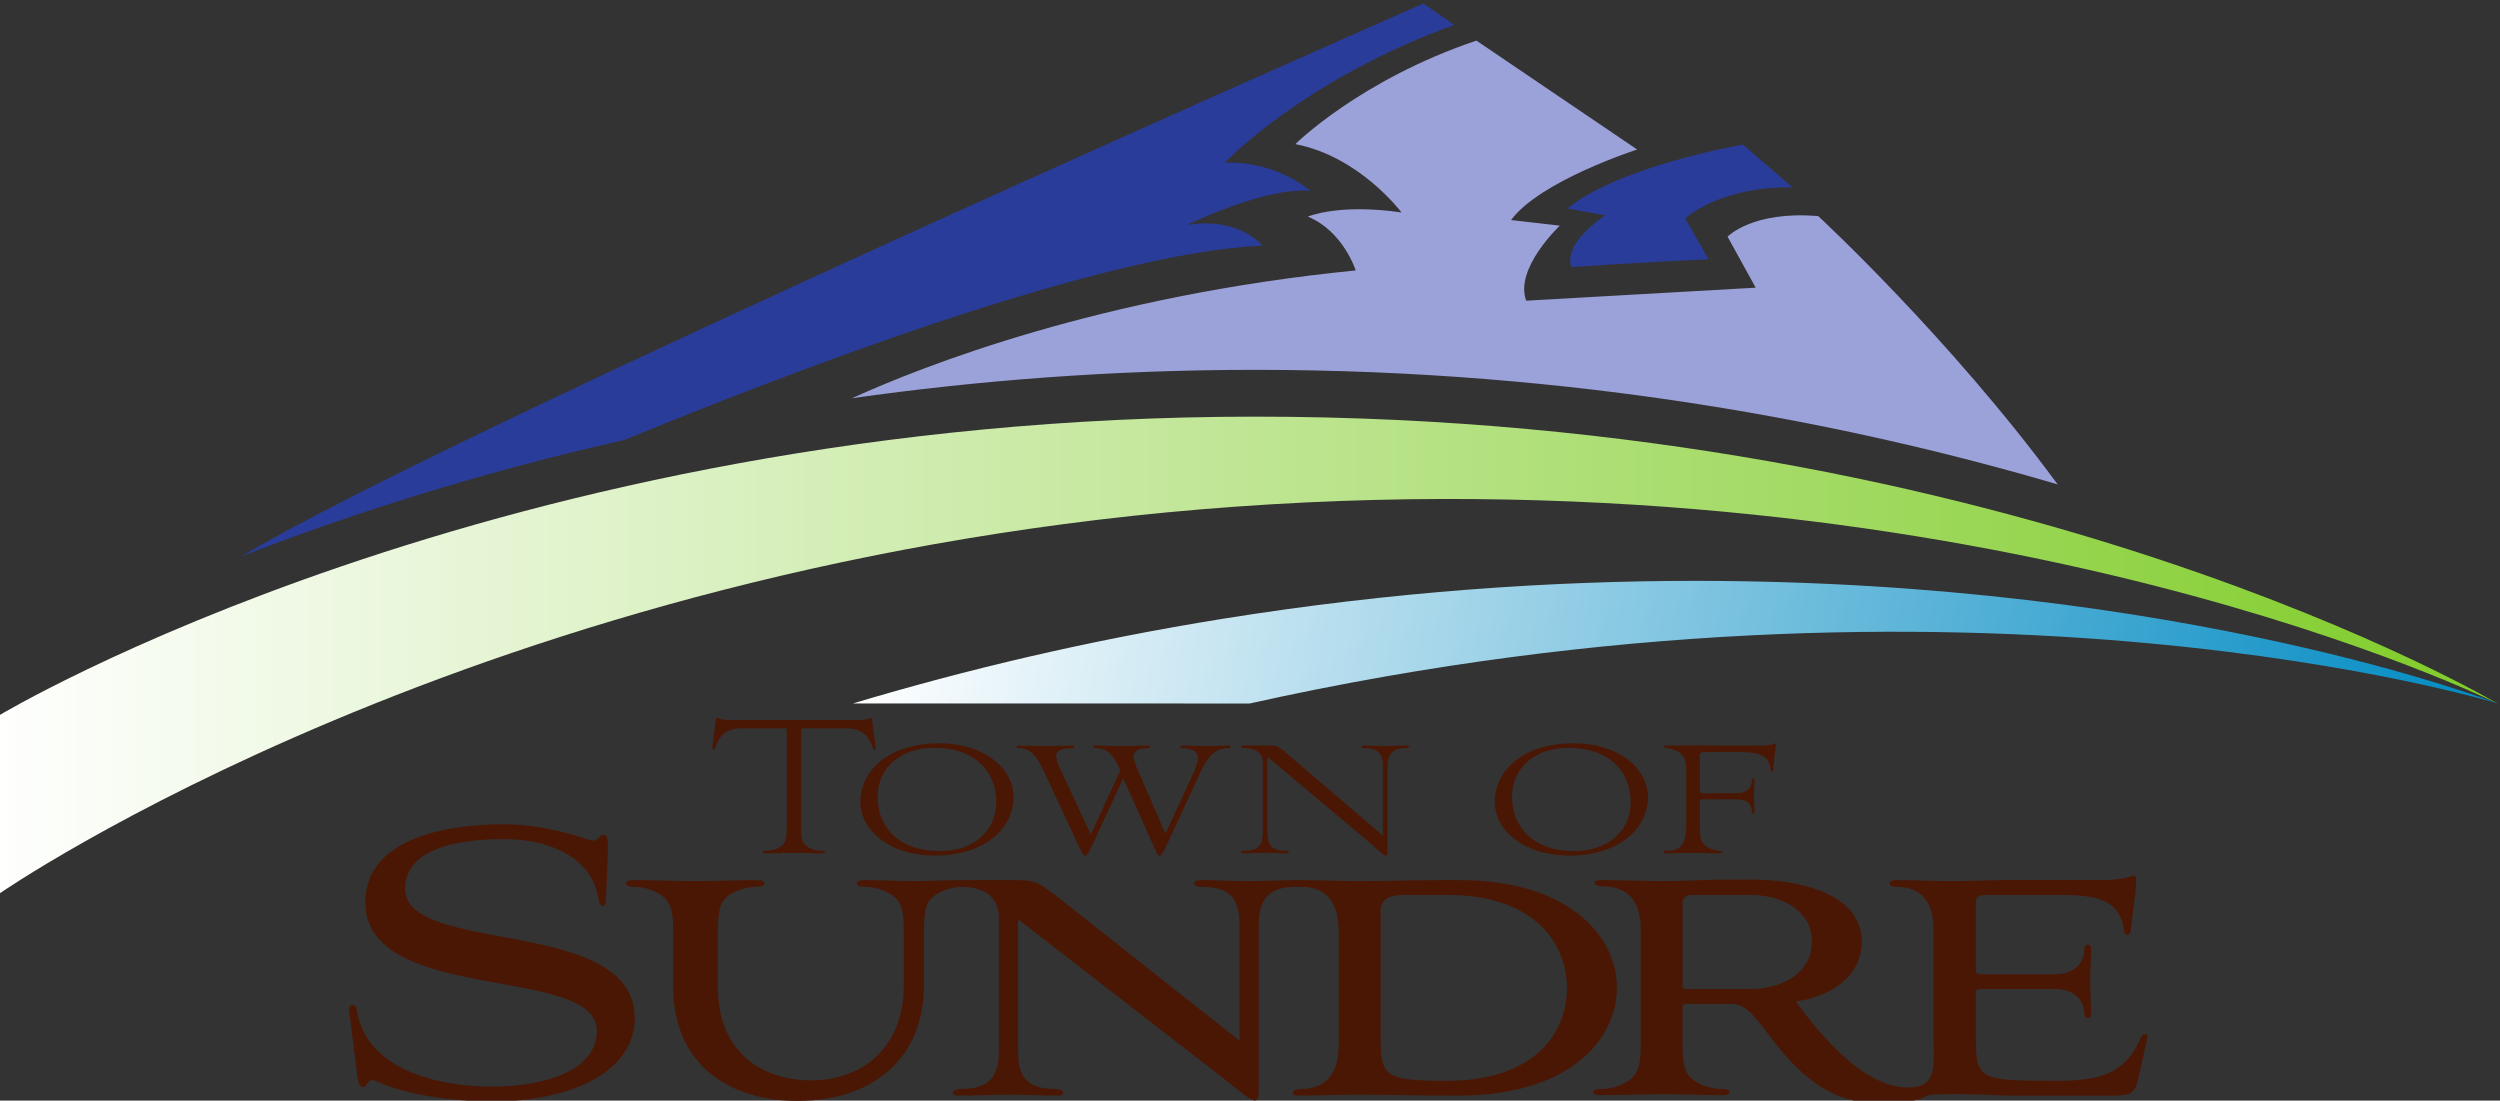 <!-- Created with Inkscape (http://www.inkscape.org/) -->
<svg width="476" height="209.56" version="1.1" viewBox="0 0 476 209.56" xml:space="preserve" xmlns="http://www.w3.org/2000/svg"><rect x="0" y="0" width="476" height="209.56" fill="#333333" stroke="none"/><defs><linearGradient id="linearGradient880" x2="1" gradientTransform="matrix(109.19 0 0 -108.64 257.72 727.62)" gradientUnits="userSpaceOnUse"><stop stop-color="#fff" offset="0"/><stop stop-color="#7fcc28" offset="1"/></linearGradient><linearGradient id="linearGradient904" x2="1" gradientTransform="matrix(70.107 -11.048 -11.104 -69.751 296.03 731.7)" gradientUnits="userSpaceOnUse"><stop stop-color="#fff" offset="0"/><stop stop-color="#008ac2" offset="1"/></linearGradient><clipPath id="clipPath840-2"><path d="m217.5 641.46h188.88v125.28h-188.88z"/></clipPath><clipPath id="clipPath866-5"><path d="m257.72 724.98-1e-3 -7.797s20.972 14.573 54.091 16.929c33.117 2.356 55.103-8.614 55.103-8.614s-21.085 12.543-54.287 12.543c-33.203 0-54.906-13.061-54.906-13.061"/></clipPath><clipPath id="clipPath890-2"><path d="m311.21 729.21c-5.837-0.937-11.215-2.215-16.166-3.7l17.33-3e-3c31.642 7.055 54.536 0 54.536 0s-13.7 5.358-35.062 5.359c-6.27 0-13.199-0.462-20.638-1.656"/></clipPath><clipPath id="clipPath914-7"><path d="m217.5 641.46h188.88v125.28h-188.88z"/></clipPath></defs><g transform="matrix(1.333 0 0 -1.333 -429.2 967.05)"><g transform="matrix(3.269 0 0 3.269 -520.68 -1746.7)"><g clip-path="url(#clipPath840-2)" fill="#4a1705"><path d="m292.15 724.42h-1.952c-0.714 0-0.997-0.324-1.175-0.856-0.011-0.052-0.053-0.063-0.084-0.063-0.042 0-0.042 0.052-0.042 0.094l0.157 1.232c0.011 0.011-0.01 0.052 0.063 0.052 0.042 0 0.073-0.094 0.578-0.094h5.54c0.504 0 0.536 0.094 0.578 0.094 0.073 0 0.052-0.041 0.063-0.052l0.157-1.232c0.01-0.063-0.031-0.094-0.052-0.094-0.032 0-0.063 0.011-0.074 0.063-0.178 0.532-0.462 0.856-1.175 0.856h-1.952v-4.281c0-0.376 0.021-0.564 0.094-0.699 0.136-0.241 0.493-0.355 0.725-0.366 0.104 0 0.23 0 0.23-0.062 0-0.053-0.084-0.053-0.189-0.053-0.43 0-0.871 0.021-1.175 0.021-0.315 0-0.735-0.021-1.176-0.021-0.104 0-0.188 0-0.188 0.053 0 0.062 0.126 0.062 0.231 0.062 0.23 0.011 0.587 0.125 0.724 0.366 0.063 0.125 0.094 0.313 0.094 0.699z"/><path d="m296.12 721.42c0-1.169 0.776-2.36 2.739-2.36 1.354 0 2.445 0.804 2.445 2.151 0 1.17-0.776 2.36-2.739 2.36-1.353 0-2.445-0.804-2.445-2.151m2.687 2.349c1.983 0 3.253-1.107 3.253-2.349 0-1.326-1.197-2.558-3.442-2.558-1.984 0-3.253 1.107-3.253 2.349 0 1.326 1.196 2.558 3.442 2.558"/><path d="m306.85 722.24-1.301-2.819c-0.179-0.376-0.273-0.564-0.357-0.564-0.094 0-0.178 0.188-0.357 0.574l-1.406 3.018c-0.347 0.752-0.598 1.106-1.144 1.106-0.052 0-0.094 0.032-0.094 0.063s0.021 0.052 0.083 0.052c0.399 0 0.662-0.021 1.06-0.021 0.305 0 0.987 0.021 1.302 0.021 0.073 0 0.094-0.021 0.094-0.062 0-0.032-0.042-0.053-0.094-0.053-0.819 0-0.829-0.271-0.536-0.908l1.333-2.861 1.291 2.799c-0.262 0.574-0.472 0.97-1.102 0.97-0.052 0-0.094 0.032-0.094 0.063s0.021 0.052 0.094 0.052c0.368 0 0.724-0.021 1.102-0.021 0.367 0 0.84 0.021 1.207 0.021 0.063 0 0.084-0.021 0.084-0.052s-0.032-0.063-0.084-0.063c-0.756 0-0.703-0.365-0.461-0.908l1.227-2.829 1.238 2.693c0.074 0.167 0.179 0.428 0.179 0.637 0 0.355-0.451 0.407-0.661 0.407-0.126 0-0.137 0.115 0 0.115 0.346 0 0.608-0.021 0.955-0.021 0.325 0 0.713 0.021 1.049 0.021 0.063 0 0.084-0.01 0.084-0.052s-0.053-0.063-0.105-0.063c-0.409 0-0.808-0.167-1.207-1.044l-1.416-3.059c-0.189-0.407-0.284-0.595-0.378-0.595-0.084 0-0.157 0.198-0.336 0.595z"/><path d="m313.15 723.18v-3.247c0-0.48 0.063-0.856 0.797-0.856 0.032 0 0.137 0 0.137-0.063 0-0.052-0.042-0.052-0.094-0.052-0.283 0-0.64 0.021-0.923 0.021-0.347 0-0.62-0.021-0.966-0.021-0.063 0-0.105 0-0.105 0.052 0 0.063 0.126 0.063 0.147 0.063 0.682 0 0.808 0.302 0.808 0.856v3.007c0 0.25-0.137 0.616-0.808 0.616-0.052 0-0.147 0-0.147 0.062 0 0.042 0.042 0.053 0.105 0.053h1.091c0.399 0 0.41 0 0.987-0.501l4.019-3.435v2.954c0 0.481-0.074 0.867-0.808 0.867-0.021 0-0.126 0-0.126 0.062 0 0.042 0.042 0.053 0.094 0.053 0.284 0 0.577-0.021 0.861-0.021 0.346 0 0.682 0.021 1.028 0.021 0.053 0 0.095-0.011 0.095-0.053 0-0.062-0.137-0.062-0.147-0.062-0.661 0-0.798-0.334-0.798-0.867v-3.55c0-0.177 0-0.282-0.063-0.282-0.094 0-0.252 0.157-0.598 0.47z"/><path d="m323.84 721.42c0-1.169 0.777-2.36 2.74-2.36 1.353 0 2.444 0.804 2.444 2.151 0 1.17-0.776 2.36-2.738 2.36-1.354 0-2.446-0.804-2.446-2.151m2.687 2.349c1.983 0 3.253-1.107 3.253-2.349 0-1.326-1.196-2.558-3.442-2.558-1.983 0-3.254 1.107-3.254 2.349 0 1.326 1.197 2.558 3.443 2.558"/><path d="m332.08 721.32c0-0.01-0.031-0.031-0.031-0.031v-1.149c0-0.146 0-0.271 0.01-0.386 0.073-0.741 0.976-0.647 0.976-0.741 0-0.052-0.053-0.052-0.168-0.052-0.368 0-0.693 0.02-1.05 0.02-0.378 0-0.745-0.02-1.196-0.02-0.105 0-0.168 0-0.168 0.052 0 0.062 0.105 0.062 0.21 0.062 0.43 0.021 0.787 0.146 0.787 1.065v2.349c0 0.157 0 0.272-0.021 0.387-0.063 0.741-0.976 0.637-0.976 0.741 0 0.052 0.063 0.052 0.168 0.052 0.483 0 0.955 0.011 1.438 0.011 0.251 0 0.493-0.011 0.735-0.011h1.783c0.682 0 0.714 0.105 0.756 0.094 0.053 0 0.042-0.031 0.042-0.083l-0.042-0.293-0.094-0.825c-0.011-0.041-0.105-0.031-0.095 0.021-0.052 0.763-0.703 0.804-1.49 0.804h-1.396c-0.126 0-0.241-0.052-0.209-0.198v-1.525c0-0.135 0.503-0.073 0.702-0.073h0.976c0.262 0 0.588 0.168 0.588 0.533 0 0.021 0.011 0.052 0.032 0.104 0.041 0.021 0.083 0.011 0.083-0.02 0.011-0.262-0.02-0.512-0.02-0.763 0-0.24 0.031-0.49 0.02-0.741 0-0.021-0.042-0.042-0.083-0.01-0.032 0.073-0.032 0.104-0.032 0.094 0 0.417-0.326 0.532-0.671 0.532z"/><path d="m284.25 716.89c0-0.146-0.063-0.23-0.126-0.23-0.105 0-0.147 0.084-0.189 0.23-0.252 1.963-2.288 2.693-4.135 2.693-2.245 0-4.323-0.501-4.323-2.171 0-2.924 10.032-1.169 10.032-5.659 0-2.234-2.581-3.634-6.254-3.634-1.029 0-3.38 0.126-5.079 0.898-0.357 0.167-0.315-0.271-0.547-0.271-0.104 0-0.23 0.125-0.272 0.731l-0.336 2.673c0 0.104 0.063 0.188 0.147 0.188s0.168-0.042 0.189-0.209c0.441-2.819 3.967-3.362 5.898-3.362 2.266 0 4.596 0.668 4.596 2.443 0 2.903-10.116 1.128-10.116 5.617 0 2.61 3.148 3.404 6.044 3.404 1.197 0 2.498-0.251 3.757-0.689 0.357-0.125 0.42 0.23 0.609 0.23 0.126 0 0.21-0.063 0.189-0.752z"/><path d="m320.97 709.02c-2.77 0-2.875 0.208-2.875 2.025v5.388c0 0.689 0.671 0.71 1.133 0.71h1.784c3.778 0 5.226-2.088 5.226-4.072 0-2.005-1.448-4.051-5.268-4.051m0.588 8.77h-0.693c-1.49 0-2.518-0.042-3.736-0.042-0.861 0-1.742 0.042-2.581 0.042h-0.055c-0.671 0-1.553-0.042-2.246-0.042-0.734 0-1.28 0.042-2.014 0.042-0.168 0-0.273-0.042-0.273-0.146 0-0.125 0.189-0.146 0.315-0.146 1.385 0 1.658-0.668 1.658-1.691v-5.033l-7.661 6.056c-1.175 0.918-1.238 0.96-2.162 0.96h-2.413c-4e-3 0-7e-3 -1e-3 -0.011-1e-3 -0.841-4e-3 -1.386-0.041-2.003-0.041-0.609 0-1.281 0.042-2.12 0.042-0.231 0-0.357-0.042-0.357-0.146 0-0.125 0.189-0.146 0.42-0.146 0.462-0.021 1.175-0.229 1.448-0.71 0.126-0.23 0.189-0.584 0.189-1.253v-2.339c0-2.798-1.889-4.155-4.051-4.155-2.141 0-4.071 1.232-4.071 4.072v2.422c0 0.669 0.063 1.023 0.168 1.253 0.272 0.481 0.986 0.689 1.448 0.71 0.252 0 0.419 0.021 0.419 0.146 0 0.104-0.126 0.146-0.356 0.146-0.861 0-1.826-0.042-2.666-0.042-0.86 0-1.7 0.042-2.666 0.042-0.23 0-0.377-0.042-0.377-0.146 0-0.125 0.21-0.146 0.441-0.146 0.461-0.021 1.154-0.229 1.427-0.71 0.147-0.23 0.21-0.584 0.21-1.253v-2.422c0-3.446 2.539-4.97 5.415-4.97 3.337 0 5.54 1.879 5.54 5.053v2.339c0 0.669 0.063 1.023 0.169 1.253 0.272 0.481 0.985 0.689 1.447 0.71 1.175-1e-3 1.657-0.585 1.657-1.316v-5.847c0-1.107-0.398-1.67-1.657-1.67-0.126 0-0.357-0.042-0.357-0.167 0-0.104 0.126-0.125 0.294-0.125 0.692 0 1.49 0.041 2.182 0.041 0.735 0 1.344-0.041 2.099-0.041 0.147 0 0.252 0.021 0.252 0.125 0 0.125-0.189 0.167-0.336 0.167-1.385 0-1.637 0.668-1.637 1.67v5.743l8.899-6.891c0.861-0.689 1.259-1.024 1.448-1.024 0.168 0 0.168 0.189 0.168 0.774v6.87c0 1.106 0.377 1.691 1.659 1.691h0.18c1.238 0 1.657-0.835 1.657-1.963v-4.907c0-1.149-0.441-1.963-1.657-1.963-0.105 0-0.357-0.042-0.357-0.167 0-0.104 0.126-0.125 0.294-0.125 0.839 0 1.72 0.041 2.581 0.041 1.281 0 2.12-0.041 4.387-0.041 4.659 0 6.905 2.317 6.905 4.719 0 2.359-2.246 4.698-6.863 4.698"/><path d="m334.27 713.03h-2.833c-0.106 0-0.147 0.063-0.147 0.167v3.592c0 0.209 0.168 0.355 0.399 0.355h2.581c1.155 0 2.666-0.543 2.666-2.047 0-1.503-1.511-2.067-2.666-2.067m17.224-1.963c-0.042 0-0.127-0.042-0.169-0.126-0.692-1.712-1.973-1.92-3.736-1.92-3.337 0-3.484 0.041-3.484 1.92v1.964c0 0.062 0.063 0.125 0.147 0.125h3.316c0.735 0 1.281-0.397 1.281-1.107 0-0.104 0.083-0.167 0.147-0.167 0.083 0 0.147 0.063 0.147 0.167 0 0.46-0.042 0.94-0.042 1.42s0.042 0.982 0.042 1.462c0 0.104-0.064 0.167-0.147 0.167-0.064 0-0.147-0.063-0.147-0.167 0-0.731-0.546-1.128-1.281-1.128h-3.295c-0.084 0-0.168 0.063-0.168 0.167v3.007c0 0.209 0.189 0.293 0.42 0.293h2.917c1.533 0 3.002 0 3.127-1.587 0.022-0.084 0.085-0.168 0.148-0.168s0.126 0.063 0.146 0.147l0.21 1.67c0 0.167 0.021 0.334 0.042 0.501v0.042c0 0.167-0.021 0.23-0.126 0.23-0.146 0-0.314-0.188-1.469-0.188h-4.134c-0.609 0-1.239-0.042-2.414-0.042-0.84 0-1.637 0.042-2.351 0.042-0.189 0-0.294-0.084-0.294-0.147 0-0.062 0.105-0.146 0.294-0.146 1.196 0 1.637-0.772 1.637-1.879v-5.074c0-0.932 0.143-1.817-1.132-1.817-1.761 0-3.587 1.965-4.883 3.759 1.49 0.208 2.876 1.065 2.876 2.61 0 2.151-2.813 2.715-4.765 2.715h-1.448c-0.525 0-1.343-0.063-2.54-0.063-0.798 0-1.846 0.042-2.644 0.042-0.189 0-0.274-0.042-0.274-0.125 0-0.126 0.253-0.147 0.358-0.147 1.217 0 1.658-0.814 1.658-1.879v-5.012c0-0.668-0.063-1.002-0.21-1.252-0.273-0.481-0.966-0.69-1.427-0.71-0.232 0-0.441-0.021-0.441-0.147 0-0.104 0.147-0.125 0.378-0.125 0.965 0 1.826 0.041 2.707 0.041 0.839 0 1.637-0.041 2.497-0.041 0.253 0 0.379 0.021 0.379 0.125 0 0.126-0.189 0.147-0.42 0.147-0.462 0.02-1.175 0.229-1.449 0.71-0.125 0.25-0.188 0.584-0.188 1.252v1.588c0 0.083 0.041 0.167 0.147 0.167h1.825c0.631 0 0.861-0.084 1.91-1.504 1.911-2.548 3.516-2.936 5.304-2.844 0.87 0.044 1.274 0.223 1.638 0.38 1e-3 0-1e-3 0 0 0 0.401 0.01 0.582 0.024 0.966 0.024 1.218 0 2.012-0.066 2.557-0.066h4.345c0.944 0 1.049 0.084 1.218 0.731l0.398 1.775c0.042 0.105-0.021 0.188-0.104 0.188"/></g><g clip-path="url(#clipPath866-5)"><path d="m217.5 641.46h188.88v125.28h-188.88z" fill="url(#linearGradient880)"/></g><g clip-path="url(#clipPath890-2)"><path d="m217.5 641.46h188.88v125.28h-188.88z" fill="url(#linearGradient904)"/></g><g clip-path="url(#clipPath914-7)"><path d="m309.65 746.42s3.376 1.667 5.377 1.486c0 0-1.467 1.319-3.74 1.229 0 0 3.392 3.614 10.023 6.022l-1.339 0.936s-42.436-18.619-51.648-24.156c4.39 1.709 10.036 3.575 16.746 5.09 7.082 2.915 20.72 8.163 27.854 8.489 0 0-0.999 1.266-3.273 0.904" fill="#2a3c9a"/><path d="m347.68 735.08c-4.722 6.424-10.461 11.723-10.461 11.723-2.869 0.245-3.962-0.897-3.962-0.897l1.229-2.23-10.028-0.568c-0.524 1.408 1.472 3.279 1.472 3.279l-2.132 0.244c1.257 1.713 5.509 3.082 5.509 3.082l-7.024 4.759c-5.092-1.719-7.912-4.523-7.912-4.523 2.82-0.543 4.639-2.986 4.639-2.986-2.754 0.402-4.093-0.182-4.093-0.182 1.547-0.632 2.092-2.351 2.092-2.351-11.076-1.095-18.869-4.157-22.01-5.584 5.412 0.766 11.308 1.24 17.622 1.24 13.984 0 25.923-2.32 35.059-5.006" fill="#9ba1d9"/><path d="m331.4 746.71c1.973 1.536 4.707 1.338 4.707 1.338l-2.179 1.879s-5.358-0.913-7.673-2.791l1.653-0.299c-1.033-0.729-1.704-1.513-1.482-2.26 0 0 3.105 0.213 6.003 0.341z" fill="#2a3c9a"/></g></g></g></svg>

